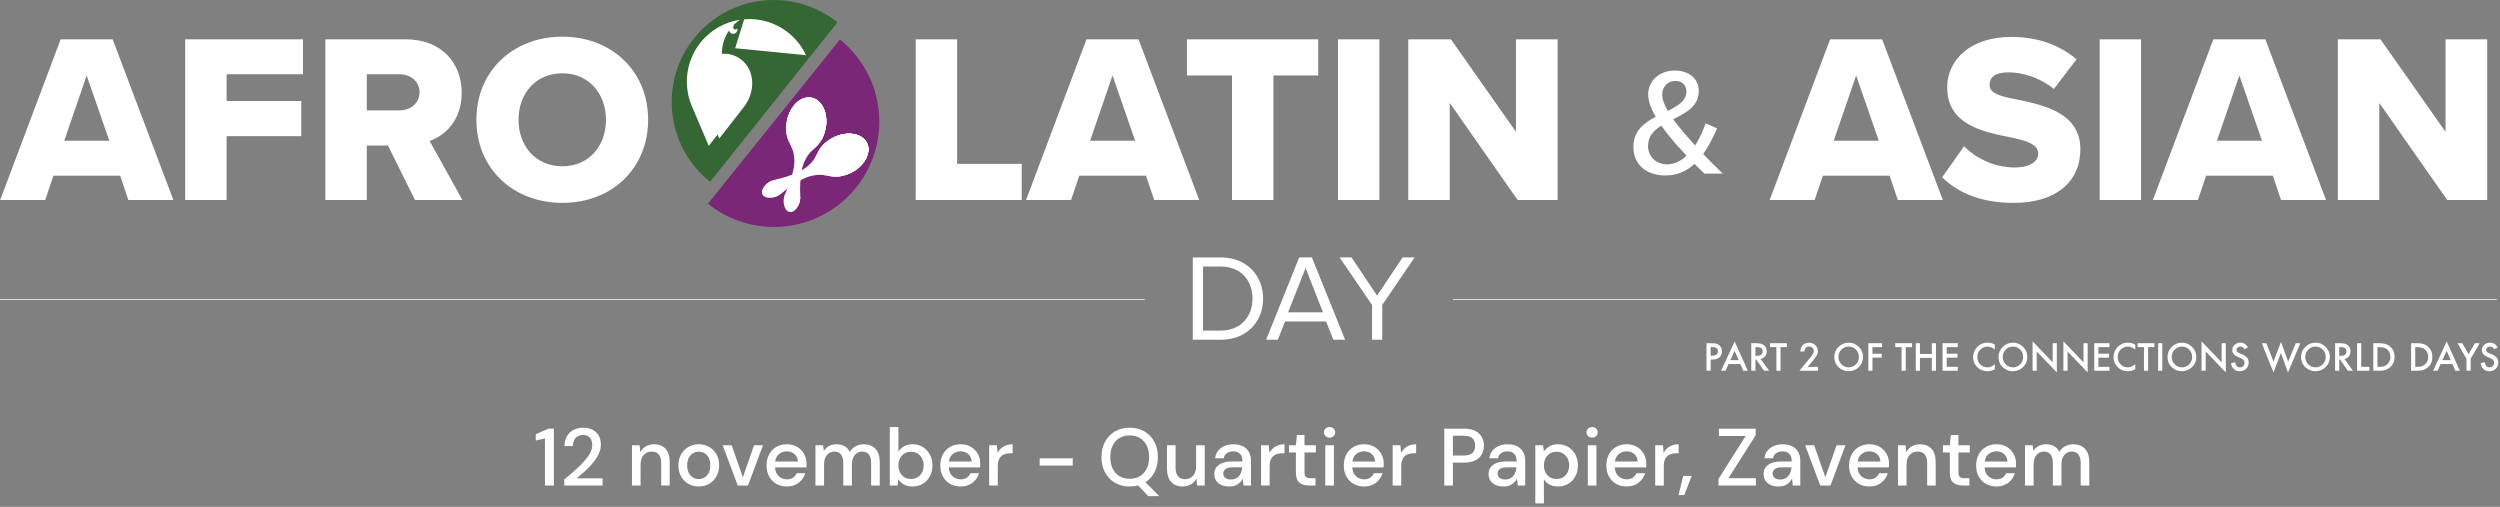 <?xml version="1.0" encoding="UTF-8"?><svg id="b" xmlns="http://www.w3.org/2000/svg" width="4927.05" height="998.93" viewBox="0 0 4927.05 998.93"><rect x="0" y="0" width="4927.05" height="998.93" fill="#808080" stroke="none"/><defs><style>.d{fill:none;stroke:#fff;stroke-miterlimit:10;stroke-width:1.42px;}.e{fill:#7a2778;}.e,.f,.g{stroke-width:0px;}.f{fill:#346734;}.g{fill:#fff;}</style></defs><g id="c"><path class="g" d="m2468.46,588.55c0-35.01-22.14-63.23-62.25-63.23h-35.26v126.2h35.26c39.4,0,62.25-28.21,62.25-62.97m-117.69,80.97v-162.18h55.44c50.33,0,83.15,35.25,83.15,81.22s-32.83,80.97-83.15,80.97h-55.44Z"/><path class="g" d="m2573.11,528.24l34.27,87.29h-68.8l34.53-87.29Zm-12.65-20.91l-65.16,162.18h23.08l14.36-35.98h80.72l14.35,35.98h23.11l-65.42-162.18h-25.04Z"/><polygon class="g" points="2764.29 507.33 2713.96 582.71 2663.63 507.33 2640.05 507.33 2704.01 600.94 2704.01 669.51 2724.18 669.51 2724.18 600.94 2787.89 507.33 2764.29 507.33"/><line class="d" x1="2863.4" y1="590.56" x2="4920.92" y2="590.56"/><line class="d" y1="590.56" x2="2255.94" y2="590.56"/><path class="g" d="m252.92,394.16l-16.14-47.95H105.29l-16.14,47.95H.37L119.53,77.52h102.54l119.63,316.64h-88.77Zm-82.13-245.43l-44.15,128.65h88.77l-44.62-128.65Z"/><path class="g" d="m364.95,394.16V77.52h232.14v68.83h-150.49v52.69h147.16v69.31h-147.16v125.8h-81.65Z"/><path class="g" d="m817.82,394.16l-53.17-107.29h-41.78v107.29h-81.65V77.52h158.56c70.26,0,110.14,46.52,110.14,105.39,0,55.07-33.71,84.5-63.14,94.95l64.56,116.31h-93.52Zm-30.38-247.81h-64.56v71.21h64.56c21.36,0,39.4-13.77,39.4-35.6s-18.04-35.61-39.4-35.61Z"/><path class="g" d="m1108.34,72.3c96.84,0,169,67.41,169,163.78s-72.16,163.78-169,163.78-169.47-67.41-169.47-163.78,72.63-163.78,169.47-163.78Zm0,72.16c-52.69,0-86.4,39.88-86.4,91.62s33.7,91.62,86.4,91.62,85.92-40.35,85.92-91.62-33.7-91.62-85.92-91.62Z"/><path class="g" d="m1804.73,394.16V77.52h81.65v245.43h127.23v71.21h-208.88Z"/><path class="g" d="m2274.69,394.16l-16.14-47.95h-131.5l-16.14,47.95h-88.77l119.16-316.64h102.54l119.63,316.64h-88.77Zm-82.13-245.43l-44.15,128.65h88.77l-44.62-128.65Z"/><path class="g" d="m2428.02,394.16v-245.43h-88.77v-71.21h258.72v71.21h-88.3v245.43h-81.65Z"/><path class="g" d="m2636.89,394.16V77.52h81.65v316.64h-81.65Z"/><path class="g" d="m2991.02,394.16l-133.87-191.31v191.31h-81.65V77.52h84.02l128.18,182.29V77.52h82.13v316.64h-78.8Z"/><path class="g" d="m3740.22,394.16l-16.14-47.95h-131.5l-16.14,47.95h-88.77l119.16-316.64h102.54l119.63,316.64h-88.77Zm-82.13-245.43l-44.15,128.65h88.77l-44.62-128.65Z"/><path class="g" d="m3870.75,288.3c22.79,22.79,57.92,41.78,101.12,41.78,28.01,0,45.1-11.87,45.1-27.06,0-18.04-20.41-25.16-54.12-32.28-52.22-10.44-125.33-23.74-125.33-98.74,0-53.17,45.1-99.22,126.28-99.22,50.79,0,94.94,15.19,128.65,44.15l-44.62,58.39c-26.58-21.84-61.24-32.76-89.25-32.76s-37.5,10.92-37.5,24.69c0,16.62,19.46,22.31,54.59,28.96,52.22,10.92,124.38,26.11,124.38,97.79,0,63.61-47,105.86-131.97,105.86-64.09,0-108.71-19.94-140.52-50.32l43.2-61.24Z"/><path class="g" d="m4138.01,394.16V77.52h81.65v316.64h-81.65Z"/><path class="g" d="m4495.47,394.16l-16.14-47.95h-131.5l-16.14,47.95h-88.77l119.16-316.64h102.54l119.63,316.64h-88.77Zm-82.13-245.43l-44.15,128.65h88.77l-44.62-128.65Z"/><path class="g" d="m4823.02,394.16l-133.87-191.31v191.31h-81.65V77.52h84.02l128.18,182.29V77.52h82.13v316.64h-78.8Z"/><path class="f" d="m1524.97,0c-111.11,0-201.18,90.07-201.18,201.19,0,63.63,29.57,120.32,75.68,157.19l251-314.37c-34.41-27.51-78.02-44-125.5-44"/><path class="e" d="m1655.37,77.85l-260.13,323.61c35.43,28.5,80.37,45.67,129.38,45.83,114.67.39,207.95-92.27,208.32-206.94.22-65.66-30.1-124.28-77.57-162.49"/><path class="g" d="m1627.19,253.35c-1.8,9.4-5.22,17.9-9.74,24.99-.55.86-1.11,1.71-1.69,2.53-2.97,4.24-6.36,7.89-10.01,10.82-2.77,2.23-5.34,4.68-7.69,7.28-9.15,10.06-15.24,22.66-17.82,36.13l-.16.85c-3.15,16.42-3.7,33.17-2.87,49.89.04.87.05,1.75.04,2.64-.04,2.22-.28,4.53-.73,6.88-.74,3.88-1.98,7.46-3.58,10.58-4.13,8.11-10.65,13.02-16.89,11.83-1.64-.31-3.17-1.03-4.5-2.09-2.05-1.62-3.71-4-4.88-6.95-1-2.42-1.65-5.2-1.94-8.2-.32-3.48-.14-7.27.6-11.15.45-2.35,1.08-4.58,1.86-6.66.32-.83.66-1.65,1.02-2.44,6.96-15.23,12.63-31,15.78-47.42l.16-.85c2.55-13.31,1.61-27.1-3.02-39.68h-.02c-1.07-2.99-2.38-5.91-3.88-8.74-.24-.45-.49-.9-.73-1.35-2.76-4.88-4.78-10.55-5.96-16.72-1.56-8.27-1.59-17.44.21-26.84.05-.26.1-.55.17-.81.64-3.15,1.46-6.19,2.44-9.11.65-1.98,1.39-3.9,2.22-5.75,1.35-3.14,2.89-6.1,4.61-8.86,3.82-6.12,8.42-11.22,13.55-14.97,7.76-5.79,16.68-8.41,25.49-6.72.55.1,1.09.23,1.63.37.31.08.63.16.94.27.31.08.61.15.92.27.53.18,1.05.35,1.56.55.19.07.39.15.59.24.32.13.63.27.93.42.24.1.49.22.72.36.29.13.57.27.85.42.2.11.4.22.59.33.33.19.68.39.98.59.12.06.23.12.34.21.41.26.81.52,1.2.8.1.07.19.13.3.22.37.27.74.54,1.1.85.07.03.13.08.18.13.05.03.08.07.13.1.25.21.51.41.74.64,1.18.99,2.32,2.11,3.37,3.31.33.36.65.73.95,1.13,1.14,1.37,2.21,2.86,3.19,4.45,3.36,5.38,5.78,11.82,7.05,18.92.08.36.13.74.19,1.11.48,2.85.77,5.8.83,8.83.09,2.03.06,4.09-.07,6.17-.15,3.08-.51,6.21-1.1,9.37-.03.27-.09.55-.14.83Z"/><path class="g" d="m1627.19,253.35c-1.8,9.4-5.22,17.9-9.74,24.99-.55.86-1.11,1.71-1.69,2.53-2.97,4.24-6.36,7.89-10.01,10.82-2.77,2.23-5.34,4.68-7.69,7.28-3.15.42-6.35.61-9.61.54-3.33-.09-6.7-.44-10.07-1.09l-.26-.05c-6.09-1.2-11.79-3.25-17-6.04h-.02c-1.07-2.99-2.38-5.91-3.88-8.74-.24-.45-.49-.9-.73-1.35-2.76-4.88-4.78-10.55-5.96-16.72-1.56-8.27-1.59-17.44.21-26.84.05-.26.1-.55.17-.81.64-3.15,1.46-6.19,2.44-9.11.65-1.98,1.39-3.9,2.22-5.75,1.35-3.14,2.89-6.1,4.61-8.86,3.82-6.12,8.42-11.22,13.55-14.97,7.76-5.79,16.68-8.41,25.49-6.72.55.1,1.09.23,1.63.37.31.08.63.16.94.27.31.08.61.15.92.27.53.18,1.05.35,1.56.55.19.07.39.15.59.24.32.13.63.27.93.42.24.1.49.22.72.36.29.13.57.27.85.42.2.11.4.22.59.33.33.19.68.39.98.59.12.06.23.12.34.21.41.26.81.52,1.2.8.1.07.19.13.3.22.37.27.74.54,1.1.85.07.03.13.08.18.13.05.03.08.07.13.1.25.21.51.41.74.64,1.18.99,2.32,2.11,3.37,3.31.33.36.65.73.95,1.13,1.14,1.37,2.21,2.86,3.19,4.45,3.36,5.38,5.78,11.82,7.05,18.92.08.36.13.74.19,1.11.48,2.85.77,5.8.83,8.83.09,2.03.06,4.09-.07,6.17-.15,3.08-.51,6.21-1.1,9.37-.03.27-.09.55-.14.83Z"/><path class="g" d="m1627.19,253.35c-1.8,9.4-5.22,17.9-9.74,24.99-2.34.36-4.69.62-7.06.8-4.73.37-9.57.42-14.46.1-4.3-.26-8.66-.82-13.03-1.66-11.82-2.26-22.72-6.44-32.35-12.05-1.56-8.27-1.59-17.44.21-26.84.05-.26.1-.55.17-.81.64-3.15,1.46-6.19,2.44-9.11.65-1.98,1.39-3.9,2.22-5.75,1.35-3.14,2.89-6.1,4.61-8.86,3.82-6.12,8.42-11.22,13.55-14.97,7.76-5.79,16.68-8.41,25.49-6.72.55.1,1.09.23,1.63.37.31.08.63.16.94.27.31.08.61.15.92.27.53.18,1.05.35,1.56.55.19.07.39.15.59.24.32.13.63.27.93.42.24.1.49.22.72.36.29.13.57.27.85.42.2.11.4.22.59.33.33.19.68.39.98.59.12.06.23.12.34.21.41.26.81.52,1.2.8.1.07.19.13.3.22.37.25.74.54,1.1.85.07.03.13.08.18.13.05.03.08.07.13.1.25.21.51.41.74.64,1.18.99,2.32,2.11,3.37,3.31.33.36.65.73.95,1.13,1.14,1.37,2.21,2.86,3.19,4.45,3.36,5.38,5.78,11.82,7.05,18.92.08.36.13.74.19,1.11.48,2.85.77,5.8.83,8.83.09,2.03.06,4.09-.07,6.17-.15,3.08-.51,6.21-1.1,9.37-.03.27-.09.55-.14.83Z"/><path class="g" d="m1576.52,395.36v.05c-.31,1.57-.69,3.07-1.15,4.52-.67,2.16-1.47,4.16-2.43,6.01-.52-.03-1.05-.05-1.57-.1-4.21-.28-8.45-.82-12.72-1.63-.26-.05-.55-.1-.81-.17-4.51-.88-8.89-2.07-13.11-3.5-.19-2.07-.21-4.23-.02-6.48.11-1.51.31-3.07.61-4.64v-.04c.46-2.35,1.09-4.58,1.87-6.66,1.29.45,2.61.88,3.92,1.28,3.18.97,6.44,1.8,9.79,2.46.37.09.74.16,1.11.23,1.38.26,2.76.49,4.13.7,3.48.54,6.92.89,10.35,1.05.25.01.52.03.78.04-.04,2.22-.28,4.53-.73,6.88Z"/><path class="g" d="m1576.51,395.42c-.3,1.57-.68,3.07-1.14,4.52-2.94-.29-5.89-.65-8.86-1.11-2.2-.35-4.42-.7-6.62-1.12-.6-.11-1.2-.23-1.79-.38-4.56-.91-9.03-1.99-13.4-3.26.11-1.51.31-3.07.61-4.64,4.44,1.33,9,2.44,13.66,3.35.59.15,1.19.27,1.79.38,2.2.42,4.42.79,6.62,1.12,3.05.48,6.11.86,9.12,1.15Z"/><path class="g" d="m1627.33,252.52c-1.31.28-2.64.52-3.98.74-3.68.59-7.43.99-11.25,1.17-5.55.25-11.22.08-16.94-.61-2.49-.28-4.99-.66-7.5-1.14-10.26-1.97-19.81-5.37-28.45-9.89-2.88-1.5-5.63-3.13-8.3-4.88.64-3.15,1.46-6.19,2.44-9.11.65-1.98,1.39-3.9,2.22-5.75,1.35-3.14,2.89-6.1,4.61-8.86,3.82-6.12,8.42-11.22,13.55-14.97,7.76-5.79,16.68-8.41,25.49-6.72.55.1,1.09.23,1.63.37.31.08.63.16.94.27.31.08.61.15.92.27.53.18,1.05.35,1.56.55.19.07.39.15.59.24.32.13.63.27.93.42.24.1.49.22.72.36.29.13.57.27.85.42.2.11.4.22.59.33.33.19.68.39.98.59.12.06.23.12.34.21.41.26.81.52,1.2.8.1.07.19.13.3.22.37.25.74.54,1.1.85.07.03.13.08.18.13.05.03.08.07.13.1.25.21.51.41.74.64,1.18.99,2.32,2.11,3.37,3.31.33.36.65.73.95,1.13,1.14,1.37,2.21,2.86,3.19,4.45,3.36,5.38,5.78,11.82,7.05,18.92.08.36.13.74.19,1.11.48,2.85.77,5.8.83,8.83.09,2.03.06,4.09-.07,6.17-.15,3.08-.51,6.21-1.1,9.37Z"/><path class="g" d="m1676.72,340.73c-8.59,4.22-17.44,6.61-25.82,7.27-1.02.08-2.03.14-3.04.17-5.17.18-10.12-.33-14.67-1.47-3.45-.87-6.95-1.44-10.44-1.75-13.54-1.25-27.26,1.48-39.58,7.53l-.77.38c-15,7.37-28.71,17.01-41.56,27.75-.67.55-1.36,1.09-2.08,1.62-1.8,1.3-3.79,2.5-5.93,3.56-3.55,1.74-7.15,2.91-10.6,3.51-8.96,1.59-16.81-.66-19.61-6.36-.74-1.5-1.09-3.15-1.04-4.85.06-2.61.96-5.37,2.61-8.08,1.33-2.26,3.15-4.45,5.38-6.48,2.59-2.35,5.72-4.49,9.26-6.23,2.14-1.05,4.31-1.9,6.44-2.53.86-.24,1.71-.46,2.56-.66,16.35-3.62,32.36-8.58,47.36-15.96l.77-.38c12.17-5.98,22.6-15.03,29.87-26.3v-.02c1.73-2.65,3.27-5.45,4.63-8.36.21-.46.42-.93.64-1.39,2.24-5.14,5.55-10.17,9.76-14.82,5.66-6.23,12.96-11.77,21.55-15.99.24-.12.5-.25.75-.35,2.9-1.39,5.82-2.56,8.74-3.54,1.97-.67,3.95-1.24,5.93-1.69,3.32-.81,6.61-1.37,9.85-1.66,7.19-.63,14.03-.03,20.11,1.8,9.3,2.71,16.76,8.25,20.72,16.31.25.5.47,1.01.69,1.52.13.3.25.6.35.91.13.3.25.58.34.89.18.53.35,1.05.5,1.58.05.19.12.4.16.62.09.34.16.66.23.99.06.25.12.52.15.79.07.31.12.62.18.93.03.23.06.45.09.68.05.38.1.77.12,1.14.02.13.05.26.04.4.04.48.07.96.09,1.44,0,.12.01.23,0,.38,0,.46,0,.92-.02,1.39.02.07.02.15,0,.22,0,.06,0,.1,0,.16-.02.33-.02.65-.06.97-.08,1.54-.29,3.12-.62,4.69-.08.48-.19.95-.33,1.44-.41,1.74-.95,3.49-1.63,5.22-2.27,5.92-5.96,11.73-10.86,17.02-.24.28-.51.55-.78.82-1.99,2.1-4.16,4.11-6.55,5.98-1.57,1.29-3.23,2.51-4.96,3.66-2.55,1.73-5.27,3.33-8.14,4.76-.23.13-.49.26-.75.39Z"/><path class="g" d="m1676.72,340.73c-8.59,4.22-17.44,6.61-25.82,7.27-1.02.08-2.03.14-3.04.17-5.17.18-10.12-.33-14.67-1.47-3.45-.87-6.95-1.44-10.44-1.75-2.23-2.26-4.31-4.7-6.21-7.35-1.93-2.71-3.68-5.61-5.19-8.69l-.12-.24c-2.71-5.59-4.51-11.37-5.42-17.21v-.02c1.73-2.65,3.27-5.45,4.63-8.36.21-.46.42-.93.64-1.39,2.24-5.14,5.55-10.17,9.76-14.82,5.66-6.23,12.96-11.77,21.55-15.99.24-.12.5-.25.75-.35,2.9-1.39,5.82-2.56,8.74-3.54,1.97-.67,3.95-1.24,5.93-1.69,3.32-.81,6.61-1.37,9.85-1.66,7.19-.63,14.03-.03,20.11,1.8,9.3,2.71,16.76,8.25,20.72,16.31.25.5.47,1.01.69,1.52.13.3.25.6.35.91.13.3.25.58.34.89.18.53.35,1.05.5,1.58.05.19.12.4.16.62.09.34.16.66.23.99.06.25.12.52.15.79.07.31.12.62.18.93.03.23.06.45.09.68.05.38.1.77.12,1.14.02.13.05.26.04.4.04.48.07.96.09,1.44,0,.12.01.23,0,.38,0,.46,0,.92-.02,1.39.02.07.02.15,0,.22,0,.06,0,.1,0,.16-.02.33-.02.65-.06.97-.08,1.54-.29,3.12-.62,4.69-.08.48-.19.95-.33,1.44-.41,1.74-.95,3.49-1.63,5.22-2.27,5.92-5.96,11.73-10.86,17.02-.24.28-.51.55-.78.82-1.99,2.1-4.16,4.11-6.55,5.98-1.57,1.29-3.23,2.51-4.96,3.66-2.55,1.73-5.27,3.33-8.14,4.76-.23.13-.49.26-.75.39Z"/><path class="g" d="m1676.72,340.73c-8.59,4.22-17.44,6.61-25.82,7.27-1.69-1.65-3.32-3.37-4.9-5.16-3.15-3.55-6.09-7.39-8.79-11.49-2.38-3.59-4.56-7.4-6.52-11.4-5.31-10.8-8.54-22.01-9.86-33.09,5.66-6.23,12.96-11.77,21.55-15.99.24-.12.5-.25.75-.35,2.9-1.39,5.82-2.56,8.74-3.54,1.97-.67,3.95-1.24,5.93-1.69,3.32-.81,6.61-1.37,9.85-1.66,7.19-.63,14.03-.03,20.11,1.8,9.3,2.71,16.76,8.25,20.72,16.31.25.5.47,1.01.69,1.52.13.3.25.6.35.91.13.3.25.58.34.89.18.53.35,1.05.5,1.58.05.19.12.4.16.62.09.34.16.66.23.99.06.25.12.52.15.79.07.31.12.62.18.93.03.23.06.45.09.68.05.38.1.77.12,1.14.02.13.05.26.04.4.04.48.07.96.09,1.44,0,.12.01.23,0,.38.02.45,0,.92-.02,1.39.02.07.02.15,0,.22,0,.06,0,.1,0,.16-.02.33-.02.65-.06.97-.08,1.54-.29,3.12-.62,4.69-.08.48-.19.95-.33,1.44-.41,1.74-.95,3.49-1.63,5.22-2.27,5.92-5.96,11.73-10.86,17.02-.24.28-.51.55-.78.82-1.99,2.1-4.16,4.11-6.55,5.98-1.57,1.29-3.23,2.51-4.96,3.66-2.55,1.73-5.27,3.33-8.14,4.76-.23.13-.49.26-.75.39Z"/><path class="g" d="m1532.83,385.79l-.05.02c-1.43.7-2.86,1.31-4.29,1.81-2.13.76-4.21,1.33-6.26,1.68-.29-.44-.59-.87-.87-1.31-2.31-3.52-4.44-7.24-6.36-11.14-.12-.24-.25-.5-.35-.75-2.01-4.13-3.7-8.34-5.1-12.58,1.54-1.39,3.25-2.72,5.16-3.92,1.27-.83,2.64-1.6,4.07-2.3t.03-.02c2.14-1.05,4.31-1.9,6.44-2.53.42,1.3.87,2.62,1.34,3.9,1.14,3.12,2.44,6.22,3.93,9.29.15.35.32.68.48,1.02.62,1.26,1.27,2.5,1.93,3.72,1.67,3.1,3.46,6.06,5.39,8.89.14.21.29.44.44.65-1.8,1.3-3.79,2.5-5.93,3.56Z"/><path class="g" d="m1532.78,385.81c-1.43.7-2.86,1.31-4.29,1.81-1.54-2.52-3.02-5.1-4.44-7.74-1.05-1.97-2.1-3.95-3.09-5.96-.27-.55-.54-1.1-.78-1.66-2.02-4.19-3.85-8.41-5.46-12.66,1.27-.83,2.64-1.6,4.07-2.3,1.62,4.35,3.47,8.66,5.55,12.92.24.56.51,1.11.78,1.66.99,2.01,2.03,4,3.09,5.96,1.46,2.72,2.99,5.39,4.58,7.97Z"/><path class="g" d="m1677.47,340.34c-1.01-.88-2-1.8-2.98-2.73-2.69-2.58-5.26-5.34-7.71-8.28-3.54-4.28-6.82-8.91-9.71-13.89-1.28-2.15-2.48-4.39-3.6-6.67-4.61-9.38-7.64-19.05-9.23-28.67-.53-3.2-.9-6.38-1.1-9.56,2.9-1.39,5.82-2.56,8.74-3.54,1.97-.67,3.95-1.24,5.93-1.69,3.32-.81,6.61-1.37,9.85-1.66,7.19-.63,14.03-.03,20.11,1.8,9.3,2.71,16.76,8.25,20.72,16.31.25.5.47,1.01.69,1.52.13.3.25.6.35.91.13.3.25.58.34.89.18.53.35,1.05.5,1.58.05.19.12.4.16.62.09.34.16.66.23.99.06.25.12.52.15.79.07.31.12.62.18.93.03.23.06.45.09.68.05.38.1.77.12,1.14.02.13.05.26.04.4.04.48.07.96.09,1.44,0,.12.01.23,0,.38.02.45,0,.92-.02,1.39.02.07.02.15,0,.22,0,.06,0,.1,0,.16-.02.33-.02.65-.06.97-.08,1.54-.29,3.12-.62,4.69-.08.48-.19.95-.33,1.44-.41,1.74-.95,3.49-1.63,5.22-2.27,5.92-5.96,11.73-10.86,17.02-.24.28-.51.55-.78.82-1.99,2.1-4.16,4.11-6.55,5.98-1.57,1.29-3.23,2.51-4.96,3.66-2.55,1.73-5.27,3.33-8.14,4.76Z"/><path class="g" d="m1685.61,335.58c-3.28-2.93-6.4-6.1-9.31-9.53-5.45-6.36-10.23-13.58-14.16-21.55-6.02-12.25-9.38-25.02-10.27-37.51,1.97-.67,3.95-1.24,5.93-1.69,1.03,12.1,4.34,24.46,10.17,36.32,3.94,8.02,8.76,15.26,14.23,21.66,2.65,3.08,5.46,5.98,8.37,8.65-1.57,1.29-3.23,2.51-4.96,3.66Z"/><path class="g" d="m1697.9,325.12c-2.38-2.31-4.67-4.77-6.82-7.37-5.19-6.17-9.76-13.15-13.53-20.82-5.35-10.88-8.59-22.15-9.88-33.3,7.19-.63,14.03-.03,20.11,1.8,9.3,2.71,16.76,8.25,20.72,16.31.25.5.47,1.01.69,1.52.13.3.25.6.35.91.13.3.25.58.34.89.18.53.35,1.05.5,1.58.05.19.12.4.16.62.09.34.16.66.23.99.06.25.12.52.15.79.07.31.12.62.18.93.03.23.06.45.09.68.05.38.1.77.12,1.14.02.13.05.26.04.4.04.48.07.96.09,1.44,0,.12.01.23,0,.38.02.45,0,.92-.02,1.39.02.07.02.15,0,.22,0,.06,0,.1,0,.16-.02.33-.02.65-.06.97-.08,1.54-.29,3.12-.62,4.69-.08.48-.19.95-.33,1.44-.41,1.74-.95,3.49-1.63,5.22-2.27,5.92-5.96,11.73-10.86,17.02Z"/><path class="g" d="m1708.76,308.1c-1.1-1.34-2.17-2.71-3.21-4.13-3.65-4.91-6.93-10.28-9.75-16.01-3.63-7.38-6.28-14.94-8.03-22.52,9.3,2.71,16.76,8.25,20.72,16.31.25.5.47,1.01.69,1.52.13.3.25.6.35.91.13.3.25.58.34.89.18.53.35,1.05.5,1.58.05.19.12.4.16.62.09.34.16.66.23.99.06.25.12.52.15.79.07.31.12.62.18.93.03.23.06.45.09.68.05.38.1.77.12,1.14.02.13.05.26.04.4.04.48.07.96.09,1.44,0,.12.01.23,0,.38.02.45,0,.92-.02,1.39.02.07.02.15,0,.22,0,.06,0,.1,0,.16-.02.33-.02.65-.06.97-.08,1.54-.29,3.12-.62,4.69-.08.48-.19.95-.33,1.44-.41,1.74-.95,3.49-1.63,5.22Z"/><path class="g" d="m1460.89,117.44c-11.01-8.59-24.45-12.29-38.15-11.53-.26-26.5,12.84-51.94,35.68-66.94-30.03,4.54-58.45,20.1-78.62,45.94-27.62,35.39-33.86,82.98-16.29,124.28l33.28,78.27,17.46-22.37,3.34,7.85,48.2-61.75c24.09-30.86,21.89-72.83-4.91-93.75Z"/><path class="g" d="m1552.59,63.62c-25.42-19.84-56.18-28.1-85.96-25.62l-17.77,57.03,139.65,13.83c-7.95-17.18-19.97-32.79-35.91-45.24Z"/><path class="g" d="m1449.11,58.24c-2.31,0-4.19-1.88-4.19-4.19,0-1.68,1.01-3.12,2.44-3.78-.78-.24-1.59-.4-2.44-.4-4.62,0-8.37,3.75-8.37,8.37s3.75,8.37,8.37,8.37,8.37-3.75,8.37-8.37c0-.86-.17-1.67-.4-2.44-.66,1.44-2.1,2.44-3.78,2.44Z"/><path class="g" d="m3395.34,342.2h-36.01c-5.4-4.8-12.3-11.7-19.81-19.21-14.71,13.51-33.31,22.81-57.02,22.81-35.12,0-63.33-18.91-63.33-56.42,0-31.21,20.71-47.12,43.82-59.12-8.7-15.3-14.71-30.61-14.71-44.42,0-26.71,22.51-46.82,52.22-46.82,26.71,0,47.42,14.7,47.42,40.21,0,30.31-25.21,43.22-50.42,55.82,7.5,10.2,15.31,19.51,21.31,26.71,7.5,8.7,14.71,16.81,21.91,24.91,10.2-15.61,17.11-32.41,20.71-43.82l22.51,10.2c-6.9,15.91-15.61,34.21-27.31,50.42,12,12.61,24.31,24.91,38.72,38.72Zm-71.43-35.41c-10.5-11.11-20.71-22.21-26.11-28.81-7.8-9.3-15.91-19.51-23.71-30.31-14.71,9.3-26.11,21.01-26.11,39.62,0,23.41,18.01,36.61,37.51,36.61,15.01,0,27.91-6.9,38.42-17.11Zm-36.91-88.24c19.81-9.9,36.61-19.81,36.61-38.12,0-13.51-9.3-21.01-21.91-21.01-14.41,0-25.81,11.1-25.81,27.01,0,9.61,4.5,21.01,11.1,32.11Z"/><path class="g" d="m3371.39,708.63v22.04h-8.19v-54.28h9.28c4.55,0,7.98.32,10.3.95,2.34.63,4.41,1.83,6.19,3.59,3.12,3.05,4.68,6.89,4.68,11.53,0,4.97-1.66,8.91-4.99,11.81s-7.82,4.36-13.46,4.36h-3.8Zm0-7.59h3.06c7.52,0,11.29-2.89,11.29-8.68s-3.88-8.4-11.64-8.4h-2.71v17.09Z"/><path class="g" d="m3430,717.49h-23.24l-6.05,13.18h-8.82l26.86-57.69,25.91,57.69h-8.96l-5.7-13.18Zm-3.34-7.7l-8.05-18.46-8.44,18.46h16.49Z"/><path class="g" d="m3469.83,707.54l16.8,23.13h-10.02l-15.5-22.22h-1.48v22.22h-8.19v-54.28h9.6c7.17,0,12.35,1.35,15.54,4.04,3.52,3,5.27,6.96,5.27,11.88,0,3.84-1.1,7.15-3.3,9.91s-5.11,4.54-8.72,5.31Zm-10.2-6.22h2.6c7.76,0,11.64-2.96,11.64-8.89,0-5.55-3.77-8.33-11.32-8.33h-2.92v17.23Z"/><path class="g" d="m3509.13,684.09v46.58h-8.19v-46.58h-12.48v-7.7h33.12v7.7h-12.45Z"/><path class="g" d="m3562.64,722.97h20.21v7.7h-36.46l18.84-22.82c1.85-2.27,3.4-4.24,4.66-5.91s2.21-3.06,2.87-4.18c1.34-2.2,2-4.18,2-5.94,0-2.53-.89-4.65-2.67-6.36s-3.98-2.57-6.61-2.57c-5.48,0-8.62,3.25-9.42,9.74h-8.16c1.31-11.44,7.09-17.16,17.33-17.16,4.95,0,9.09,1.57,12.45,4.71,3.38,3.14,5.06,7.03,5.06,11.67,0,2.95-.79,5.85-2.36,8.68-.8,1.48-1.96,3.23-3.5,5.26s-3.47,4.42-5.82,7.19l-8.44,9.98Z"/><path class="g" d="m3615.06,703.28c0-7.64,2.8-14.2,8.4-19.69,5.58-5.48,12.28-8.23,20.11-8.23s14.37,2.77,19.9,8.3c5.55,5.53,8.33,12.18,8.33,19.93s-2.79,14.43-8.37,19.86c-5.6,5.46-12.36,8.19-20.29,8.19-7.01,0-13.3-2.43-18.88-7.28-6.14-5.37-9.21-12.4-9.21-21.09Zm8.26.11c0,6,2.02,10.93,6.05,14.8,4.01,3.87,8.64,5.8,13.89,5.8,5.7,0,10.5-1.97,14.41-5.91,3.91-3.98,5.87-8.84,5.87-14.55s-1.93-10.64-5.8-14.55c-3.84-3.94-8.6-5.91-14.27-5.91s-10.42,1.97-14.31,5.91c-3.89,3.89-5.84,8.7-5.84,14.41Z"/><path class="g" d="m3709.21,684.09h-18.91v13.04h18.25v7.7h-18.25v25.84h-8.19v-54.28h27.11v7.7Z"/><path class="g" d="m3755.89,684.09v46.58h-8.19v-46.58h-12.48v-7.7h33.12v7.7h-12.45Z"/><path class="g" d="m3783.84,697.62h23.41v-21.23h8.19v54.28h-8.19v-25.35h-23.41v25.35h-8.19v-54.28h8.19v21.23Z"/><path class="g" d="m3858.41,684.09h-21.76v13.04h21.13v7.7h-21.13v18.14h21.76v7.7h-29.95v-54.28h29.95v7.7Z"/><path class="g" d="m3931.5,679.31v9.7c-4.73-3.96-9.63-5.94-14.7-5.94-5.58,0-10.28,2-14.1,6.01-3.84,3.98-5.77,8.86-5.77,14.62s1.92,10.5,5.77,14.41,8.55,5.87,14.13,5.87c2.88,0,5.33-.47,7.35-1.41,1.12-.47,2.29-1.1,3.5-1.9s2.48-1.76,3.81-2.88v9.88c-4.69,2.65-9.61,3.97-14.77,3.97-7.76,0-14.38-2.71-19.86-8.12-5.46-5.46-8.19-12.05-8.19-19.76,0-6.91,2.29-13.08,6.86-18.49,5.62-6.63,12.9-9.95,21.83-9.95,4.88,0,9.59,1.32,14.13,3.97Z"/><path class="g" d="m3938.78,703.28c0-7.64,2.8-14.2,8.4-19.69,5.58-5.48,12.28-8.23,20.11-8.23s14.37,2.77,19.9,8.3c5.55,5.53,8.33,12.18,8.33,19.93s-2.79,14.43-8.37,19.86c-5.6,5.46-12.36,8.19-20.29,8.19-7.01,0-13.3-2.43-18.88-7.28-6.14-5.37-9.21-12.4-9.21-21.09Zm8.26.11c0,6,2.02,10.93,6.05,14.8,4.01,3.87,8.64,5.8,13.89,5.8,5.7,0,10.5-1.97,14.41-5.91,3.91-3.98,5.87-8.84,5.87-14.55s-1.93-10.64-5.8-14.55c-3.84-3.94-8.6-5.91-14.27-5.91s-10.42,1.97-14.31,5.91c-3.89,3.89-5.84,8.7-5.84,14.41Z"/><path class="g" d="m4005.82,730.67v-57.97l39.59,41.41v-37.72h8.19v57.59l-39.59-41.31v38h-8.19Z"/><path class="g" d="m4066.6,730.67v-57.97l39.59,41.41v-37.72h8.19v57.59l-39.59-41.31v38h-8.19Z"/><path class="g" d="m4157.34,684.09h-21.76v13.04h21.13v7.7h-21.13v18.14h21.76v7.7h-29.95v-54.28h29.95v7.7Z"/><path class="g" d="m4208.21,679.31v9.7c-4.73-3.96-9.63-5.94-14.7-5.94-5.58,0-10.28,2-14.1,6.01-3.84,3.98-5.77,8.86-5.77,14.62s1.92,10.5,5.77,14.41,8.55,5.87,14.13,5.87c2.88,0,5.33-.47,7.35-1.41,1.12-.47,2.29-1.1,3.5-1.9s2.48-1.76,3.81-2.88v9.88c-4.69,2.65-9.61,3.97-14.77,3.97-7.76,0-14.38-2.71-19.86-8.12-5.46-5.46-8.19-12.05-8.19-19.76,0-6.91,2.29-13.08,6.86-18.49,5.62-6.63,12.9-9.95,21.83-9.95,4.88,0,9.59,1.32,14.13,3.97Z"/><path class="g" d="m4233.53,684.09v46.58h-8.19v-46.58h-12.48v-7.7h33.12v7.7h-12.45Z"/><path class="g" d="m4261.48,676.39v54.28h-8.19v-54.28h8.19Z"/><path class="g" d="m4271.81,703.28c0-7.64,2.8-14.2,8.4-19.69,5.58-5.48,12.28-8.23,20.11-8.23s14.37,2.77,19.9,8.3c5.55,5.53,8.33,12.18,8.33,19.93s-2.79,14.43-8.37,19.86c-5.6,5.46-12.36,8.19-20.29,8.19-7.01,0-13.3-2.43-18.88-7.28-6.14-5.37-9.21-12.4-9.21-21.09Zm8.26.11c0,6,2.02,10.93,6.05,14.8,4.01,3.87,8.64,5.8,13.89,5.8,5.7,0,10.5-1.97,14.41-5.91,3.91-3.98,5.87-8.84,5.87-14.55s-1.93-10.64-5.8-14.55c-3.84-3.94-8.6-5.91-14.27-5.91s-10.42,1.97-14.31,5.91c-3.89,3.89-5.84,8.7-5.84,14.41Z"/><path class="g" d="m4338.85,730.67v-57.97l39.59,41.41v-37.72h8.19v57.59l-39.59-41.31v38h-8.19Z"/><path class="g" d="m4430.33,684.47l-6.64,3.94c-1.24-2.16-2.43-3.56-3.55-4.22-1.17-.75-2.68-1.12-4.54-1.12-2.27,0-4.16.64-5.66,1.93-1.5,1.27-2.25,2.86-2.25,4.78,0,2.65,1.97,4.78,5.91,6.4l5.41,2.21c4.41,1.78,7.63,3.96,9.67,6.52s3.06,5.71,3.06,9.44c0,4.99-1.66,9.12-4.99,12.38-3.35,3.28-7.51,4.92-12.48,4.92-4.71,0-8.6-1.39-11.67-4.18-3.02-2.79-4.91-6.71-5.66-11.78l8.3-1.83c.38,3.19,1.03,5.39,1.97,6.61,1.69,2.34,4.15,3.52,7.38,3.52,2.55,0,4.68-.86,6.36-2.57s2.53-3.88,2.53-6.5c0-1.05-.15-2.02-.44-2.9s-.75-1.69-1.37-2.43-1.42-1.43-2.41-2.07-2.16-1.26-3.52-1.85l-5.24-2.18c-7.43-3.14-11.14-7.73-11.14-13.78,0-4.08,1.56-7.49,4.68-10.23,3.12-2.77,7-4.15,11.64-4.15,6.26,0,11.14,3.05,14.66,9.14Z"/><path class="g" d="m4466.51,676.39l14.13,36.28,14.77-38.92,14.13,38.92,15.01-36.28h8.89l-24.26,57.73-13.96-38.46-14.55,38.5-23.06-57.76h8.89Z"/><path class="g" d="m4535.03,703.28c0-7.64,2.8-14.2,8.4-19.69,5.58-5.48,12.28-8.23,20.11-8.23s14.37,2.77,19.9,8.3c5.55,5.53,8.33,12.18,8.33,19.93s-2.79,14.43-8.37,19.86c-5.6,5.46-12.36,8.19-20.29,8.19-7.01,0-13.3-2.43-18.88-7.28-6.14-5.37-9.21-12.4-9.21-21.09Zm8.26.11c0,6,2.02,10.93,6.05,14.8,4.01,3.87,8.64,5.8,13.89,5.8,5.7,0,10.5-1.97,14.41-5.91,3.91-3.98,5.87-8.84,5.87-14.55s-1.93-10.64-5.8-14.55c-3.84-3.94-8.6-5.91-14.27-5.91s-10.42,1.97-14.31,5.91c-3.89,3.89-5.84,8.7-5.84,14.41Z"/><path class="g" d="m4620.46,707.54l16.8,23.13h-10.02l-15.5-22.22h-1.48v22.22h-8.19v-54.28h9.6c7.17,0,12.35,1.35,15.54,4.04,3.52,3,5.27,6.96,5.27,11.88,0,3.84-1.1,7.15-3.3,9.91s-5.11,4.54-8.72,5.31Zm-10.2-6.22h2.6c7.76,0,11.64-2.96,11.64-8.89,0-5.55-3.77-8.33-11.32-8.33h-2.92v17.23Z"/><path class="g" d="m4653.61,676.39v46.58h15.96v7.7h-24.15v-54.28h8.19Z"/><path class="g" d="m4677.34,730.67v-54.28h11.39c5.46,0,9.77.54,12.94,1.62,3.4,1.05,6.48,2.85,9.25,5.38,5.6,5.11,8.4,11.82,8.4,20.14s-2.92,15.09-8.75,20.25c-2.93,2.58-6,4.37-9.21,5.38-3,1.01-7.25,1.51-12.76,1.51h-11.25Zm8.19-7.7h3.69c3.68,0,6.74-.39,9.18-1.16,2.44-.82,4.64-2.12,6.61-3.9,4.03-3.68,6.05-8.47,6.05-14.38s-1.99-10.78-5.98-14.48c-3.59-3.3-8.87-4.96-15.86-4.96h-3.69v38.88Z"/><path class="g" d="m4751.84,730.67v-54.28h11.39c5.46,0,9.77.54,12.94,1.62,3.4,1.05,6.48,2.85,9.25,5.38,5.6,5.11,8.4,11.82,8.4,20.14s-2.92,15.09-8.75,20.25c-2.93,2.58-6,4.37-9.21,5.38-3,1.01-7.25,1.51-12.76,1.51h-11.25Zm8.19-7.7h3.69c3.68,0,6.74-.39,9.18-1.16,2.44-.82,4.64-2.12,6.61-3.9,4.03-3.68,6.05-8.47,6.05-14.38s-1.99-10.78-5.98-14.48c-3.59-3.3-8.87-4.96-15.86-4.96h-3.69v38.88Z"/><path class="g" d="m4833.33,717.49h-23.24l-6.05,13.18h-8.82l26.86-57.69,25.91,57.69h-8.96l-5.7-13.18Zm-3.34-7.7l-8.05-18.46-8.44,18.46h16.49Z"/><path class="g" d="m4861,707.22l-17.72-30.83h9.42l12.41,21.69,12.45-21.69h9.42l-17.79,30.83v23.45h-8.19v-23.45Z"/><path class="g" d="m4922.27,684.47l-6.64,3.94c-1.24-2.16-2.43-3.56-3.55-4.22-1.17-.75-2.68-1.12-4.54-1.12-2.27,0-4.16.64-5.66,1.93-1.5,1.27-2.25,2.86-2.25,4.78,0,2.65,1.97,4.78,5.91,6.4l5.41,2.21c4.41,1.78,7.63,3.96,9.67,6.52s3.06,5.71,3.06,9.44c0,4.99-1.66,9.12-4.99,12.38-3.35,3.28-7.51,4.92-12.48,4.92-4.71,0-8.6-1.39-11.67-4.18-3.02-2.79-4.91-6.71-5.66-11.78l8.3-1.83c.38,3.19,1.03,5.39,1.97,6.61,1.69,2.34,4.15,3.52,7.38,3.52,2.55,0,4.68-.86,6.36-2.57s2.53-3.88,2.53-6.5c0-1.05-.15-2.02-.44-2.9s-.75-1.69-1.37-2.43-1.42-1.43-2.41-2.07-2.16-1.26-3.52-1.85l-5.24-2.18c-7.43-3.14-11.14-7.73-11.14-13.78,0-4.08,1.56-7.49,4.68-10.23,3.12-2.77,7-4.15,11.64-4.15,6.26,0,11.14,3.05,14.66,9.14Z"/><path class="g" d="m1073.98,956.85v-92.8l-18.08,4.16v-12.48l24.8-10.88h10.88v112h-17.6Z"/><path class="g" d="m1112.06,956.85v-12.16c7.25-5.76,14.18-11.57,20.8-17.44,6.61-5.87,12.5-11.65,17.68-17.36,5.17-5.71,9.25-11.3,12.24-16.8,2.99-5.49,4.48-10.8,4.48-15.92,0-3.41-.59-6.64-1.76-9.68-1.17-3.04-3.09-5.49-5.76-7.36-2.67-1.87-6.24-2.8-10.72-2.8-6.72,0-11.76,2.13-15.12,6.4-3.36,4.27-4.99,9.39-4.88,15.36h-16.48c.11-7.89,1.79-14.5,5.04-19.84,3.25-5.33,7.62-9.38,13.12-12.16,5.49-2.77,11.71-4.16,18.64-4.16,10.56,0,19.01,2.96,25.36,8.88,6.35,5.92,9.52,14.16,9.52,24.72,0,6.29-1.52,12.54-4.56,18.72-3.04,6.19-6.99,12.13-11.84,17.84-4.85,5.71-10.05,11.07-15.6,16.08-5.55,5.02-10.83,9.55-15.84,13.6h51.2v14.08h-75.52Z"/><path class="g" d="m1245.5,956.85v-79.36h15.04l1.28,13.92c2.45-4.9,6.05-8.77,10.8-11.6,4.75-2.83,10.21-4.24,16.4-4.24,9.6,0,17.14,2.99,22.64,8.96,5.49,5.98,8.24,14.88,8.24,26.72v45.6h-16.8v-43.84c0-15.36-6.29-23.04-18.88-23.04-6.3,0-11.5,2.24-15.6,6.72-4.11,4.48-6.16,10.88-6.16,19.2v40.96h-16.96Z"/><path class="g" d="m1377.01,958.77c-7.58,0-14.38-1.73-20.4-5.2-6.03-3.46-10.8-8.32-14.32-14.56-3.52-6.24-5.28-13.52-5.28-21.84s1.79-15.6,5.36-21.84c3.57-6.24,8.4-11.09,14.48-14.56,6.08-3.46,12.85-5.2,20.32-5.2s14.37,1.73,20.4,5.2c6.02,3.47,10.82,8.32,14.4,14.56,3.57,6.24,5.36,13.52,5.36,21.84s-1.79,15.6-5.36,21.84c-3.58,6.24-8.4,11.1-14.48,14.56s-12.91,5.2-20.48,5.2Zm0-14.56c4.05,0,7.81-1.01,11.28-3.04,3.46-2.03,6.26-5.04,8.4-9.04,2.13-4,3.2-8.99,3.2-14.96s-1.04-10.96-3.12-14.96-4.85-7.01-8.32-9.04c-3.47-2.03-7.23-3.04-11.28-3.04s-7.82,1.01-11.28,3.04c-3.47,2.03-6.27,5.04-8.4,9.04-2.14,4-3.2,8.99-3.2,14.96s1.06,10.96,3.2,14.96c2.13,4,4.9,7.01,8.32,9.04,3.41,2.03,7.15,3.04,11.2,3.04Z"/><path class="g" d="m1453.98,956.85l-29.76-79.36h17.76l22.08,63.2,22.08-63.2h17.6l-29.6,79.36h-20.16Z"/><path class="g" d="m1550.77,958.77c-7.79,0-14.7-1.73-20.72-5.2-6.03-3.46-10.75-8.29-14.16-14.48-3.42-6.19-5.12-13.38-5.12-21.6s1.68-15.62,5.04-21.92c3.36-6.29,8.05-11.2,14.08-14.72,6.03-3.52,13.04-5.28,21.04-5.28s14.56,1.73,20.32,5.2c5.76,3.47,10.24,8.08,13.44,13.84s4.8,12.11,4.8,19.04c0,1.07-.03,2.21-.08,3.44-.06,1.23-.14,2.59-.24,4.08h-61.76c.53,7.68,3.06,13.52,7.6,17.52,4.53,4,9.79,6,15.76,6,4.8,0,8.83-1.09,12.08-3.28,3.25-2.19,5.68-5.14,7.28-8.88h16.96c-2.13,7.47-6.38,13.71-12.72,18.72-6.35,5.02-14.22,7.52-23.6,7.52Zm0-69.28c-5.66,0-10.67,1.68-15.04,5.04-4.38,3.36-7.04,8.4-8,15.12h44.8c-.32-6.19-2.51-11.09-6.56-14.72-4.05-3.62-9.12-5.44-15.2-5.44Z"/><path class="g" d="m1607.1,956.85v-79.36h15.04l1.44,11.2c2.56-4.05,5.94-7.25,10.16-9.6,4.21-2.35,9.09-3.52,14.64-3.52,12.58,0,21.33,4.96,26.24,14.88,2.88-4.58,6.75-8.21,11.6-10.88,4.85-2.67,10.11-4,15.76-4,9.92,0,17.71,2.99,23.36,8.96,5.65,5.98,8.48,14.88,8.48,26.72v45.6h-16.96v-43.84c0-15.36-5.87-23.04-17.6-23.04-5.97,0-10.85,2.24-14.64,6.72-3.79,4.48-5.68,10.88-5.68,19.2v40.96h-16.96v-43.84c0-15.36-5.92-23.04-17.76-23.04-5.87,0-10.7,2.24-14.48,6.72-3.79,4.48-5.68,10.88-5.68,19.2v40.96h-16.96Z"/><path class="g" d="m1798.29,958.77c-6.19,0-11.66-1.23-16.4-3.68-4.75-2.45-8.51-5.92-11.28-10.4l-1.76,12.16h-15.2v-115.2h16.96v48.16c2.56-3.73,6.08-7.04,10.56-9.92,4.48-2.88,10.24-4.32,17.28-4.32,7.68,0,14.45,1.81,20.32,5.44,5.87,3.63,10.48,8.59,13.84,14.88,3.36,6.29,5.04,13.44,5.04,21.44s-1.68,15.12-5.04,21.36c-3.36,6.24-7.97,11.15-13.84,14.72-5.87,3.57-12.7,5.36-20.48,5.36Zm-2.88-14.72c7.25,0,13.22-2.48,17.92-7.44,4.69-4.96,7.04-11.44,7.04-19.44,0-5.22-1.07-9.87-3.2-13.92-2.13-4.05-5.07-7.22-8.8-9.52-3.74-2.29-8.06-3.44-12.96-3.44-7.26,0-13.2,2.51-17.84,7.52-4.64,5.01-6.96,11.47-6.96,19.36s2.32,14.48,6.96,19.44c4.64,4.96,10.58,7.44,17.84,7.44Z"/><path class="g" d="m1893.17,958.77c-7.79,0-14.7-1.73-20.72-5.2-6.03-3.46-10.75-8.29-14.16-14.48-3.42-6.19-5.12-13.38-5.12-21.6s1.68-15.62,5.04-21.92c3.36-6.29,8.05-11.2,14.08-14.72,6.03-3.52,13.04-5.28,21.04-5.28s14.56,1.73,20.32,5.2c5.76,3.47,10.24,8.08,13.44,13.84s4.8,12.11,4.8,19.04c0,1.07-.03,2.21-.08,3.44-.06,1.23-.14,2.59-.24,4.08h-61.76c.53,7.68,3.06,13.52,7.6,17.52,4.53,4,9.79,6,15.76,6,4.8,0,8.83-1.09,12.08-3.28,3.25-2.19,5.68-5.14,7.28-8.88h16.96c-2.13,7.47-6.38,13.71-12.72,18.72-6.35,5.02-14.22,7.52-23.6,7.52Zm0-69.28c-5.66,0-10.67,1.68-15.04,5.04-4.38,3.36-7.04,8.4-8,15.12h44.8c-.32-6.19-2.51-11.09-6.56-14.72-4.05-3.62-9.12-5.44-15.2-5.44Z"/><path class="g" d="m1949.49,956.85v-79.36h15.2l1.44,15.04c2.77-5.22,6.64-9.36,11.6-12.4,4.96-3.04,10.96-4.56,18-4.56v17.76h-4.64c-4.7,0-8.88.78-12.56,2.32-3.68,1.55-6.62,4.16-8.8,7.84-2.19,3.68-3.28,8.78-3.28,15.28v38.08h-16.96Z"/><path class="g" d="m2049.01,917.49v-14.24h65.12v14.24h-65.12Z"/><path class="g" d="m2226.45,958.77c-11.09,0-20.8-2.45-29.12-7.36-8.32-4.9-14.83-11.71-19.52-20.4-4.7-8.69-7.04-18.74-7.04-30.16s2.34-21.46,7.04-30.16c4.69-8.69,11.2-15.49,19.52-20.4s18.03-7.36,29.12-7.36,20.8,2.46,29.12,7.36,14.8,11.71,19.44,20.4c4.64,8.7,6.96,18.75,6.96,30.16s-2.16,20.75-6.48,29.28c-4.32,8.54-10.32,15.25-18,20.16l27.04,27.52h-21.44l-20-21.12c-5.23,1.38-10.77,2.08-16.64,2.08Zm0-15.2c7.68,0,14.37-1.71,20.08-5.12,5.71-3.41,10.16-8.32,13.36-14.72,3.2-6.4,4.8-14.03,4.8-22.88s-1.6-16.48-4.8-22.88-7.66-11.3-13.36-14.72c-5.71-3.41-12.4-5.12-20.08-5.12s-14.4,1.71-20.16,5.12c-5.76,3.42-10.21,8.32-13.36,14.72-3.15,6.4-4.72,14.03-4.72,22.88s1.57,16.48,4.72,22.88c3.15,6.4,7.6,11.31,13.36,14.72,5.76,3.42,12.48,5.12,20.16,5.12Z"/><path class="g" d="m2330.76,958.77c-9.6,0-17.15-2.98-22.64-8.96-5.5-5.97-8.24-14.88-8.24-26.72v-45.6h16.96v43.84c0,15.36,6.29,23.04,18.88,23.04,6.29,0,11.46-2.24,15.52-6.72,4.05-4.48,6.08-10.88,6.08-19.2v-40.96h16.96v79.36h-15.04l-1.28-13.92c-2.46,4.91-6.06,8.78-10.8,11.6-4.75,2.83-10.22,4.24-16.4,4.24Z"/><path class="g" d="m2422.76,958.77c-6.72,0-12.27-1.12-16.64-3.36-4.38-2.24-7.63-5.2-9.76-8.88-2.13-3.68-3.2-7.71-3.2-12.08,0-7.68,2.99-13.76,8.96-18.24,5.97-4.48,14.5-6.72,25.6-6.72h20.8v-1.44c0-6.19-1.68-10.83-5.04-13.92-3.36-3.09-7.71-4.64-13.04-4.64-4.7,0-8.78,1.15-12.24,3.44-3.47,2.29-5.58,5.68-6.32,10.16h-16.96c.53-5.76,2.48-10.69,5.84-14.8,3.36-4.11,7.62-7.25,12.8-9.44,5.17-2.18,10.85-3.28,17.04-3.28,11.09,0,19.68,2.91,25.76,8.72,6.08,5.81,9.12,13.73,9.12,23.76v48.8h-14.72l-1.44-13.6c-2.24,4.38-5.5,8.05-9.76,11.04-4.27,2.98-9.87,4.48-16.8,4.48Zm3.36-13.76c4.58,0,8.45-1.09,11.6-3.28,3.15-2.19,5.6-5.09,7.36-8.72,1.76-3.62,2.85-7.62,3.28-12h-18.88c-6.72,0-11.5,1.18-14.32,3.52-2.83,2.35-4.24,5.28-4.24,8.8s1.36,6.48,4.08,8.56,6.42,3.12,11.12,3.12Z"/><path class="g" d="m2485.32,956.85v-79.36h15.2l1.44,15.04c2.77-5.22,6.64-9.36,11.6-12.4,4.96-3.04,10.96-4.56,18-4.56v17.76h-4.64c-4.7,0-8.88.78-12.56,2.32-3.68,1.55-6.62,4.16-8.8,7.84-2.19,3.68-3.28,8.78-3.28,15.28v38.08h-16.96Z"/><path class="g" d="m2579.4,956.85c-7.79,0-13.97-1.89-18.56-5.68-4.59-3.79-6.88-10.53-6.88-20.24v-39.2h-13.6v-14.24h13.6l2.08-20.16h14.88v20.16h22.4v14.24h-22.4v39.2c0,4.38.93,7.39,2.8,9.04,1.86,1.65,5.09,2.48,9.68,2.48h9.12v14.4h-13.12Z"/><path class="g" d="m2620.36,862.45c-3.2,0-5.84-.98-7.92-2.96-2.08-1.97-3.12-4.45-3.12-7.44s1.04-5.46,3.12-7.44c2.08-1.97,4.72-2.96,7.92-2.96s5.84.99,7.92,2.96c2.08,1.98,3.12,4.46,3.12,7.44s-1.04,5.47-3.12,7.44c-2.08,1.97-4.72,2.96-7.92,2.96Zm-8.48,94.4v-79.36h16.96v79.36h-16.96Z"/><path class="g" d="m2688.36,958.77c-7.79,0-14.7-1.73-20.72-5.2-6.03-3.46-10.75-8.29-14.16-14.48-3.42-6.19-5.12-13.38-5.12-21.6s1.68-15.62,5.04-21.92c3.36-6.29,8.05-11.2,14.08-14.72,6.03-3.52,13.04-5.28,21.04-5.28s14.56,1.73,20.32,5.2c5.76,3.47,10.24,8.08,13.44,13.84s4.8,12.11,4.8,19.04c0,1.07-.03,2.21-.08,3.44-.06,1.23-.14,2.59-.24,4.08h-61.76c.53,7.68,3.06,13.52,7.6,17.52,4.53,4,9.79,6,15.76,6,4.8,0,8.83-1.09,12.08-3.28,3.25-2.19,5.68-5.14,7.28-8.88h16.96c-2.13,7.47-6.38,13.71-12.72,18.72-6.35,5.02-14.22,7.52-23.6,7.52Zm0-69.28c-5.66,0-10.67,1.68-15.04,5.04-4.38,3.36-7.04,8.4-8,15.12h44.8c-.32-6.19-2.51-11.09-6.56-14.72-4.05-3.62-9.12-5.44-15.2-5.44Z"/><path class="g" d="m2744.68,956.85v-79.36h15.2l1.44,15.04c2.77-5.22,6.64-9.36,11.6-12.4,4.96-3.04,10.96-4.56,18-4.56v17.76h-4.64c-4.7,0-8.88.78-12.56,2.32-3.68,1.55-6.62,4.16-8.8,7.84-2.19,3.68-3.28,8.78-3.28,15.28v38.08h-16.96Z"/><path class="g" d="m2846.44,956.85v-112h39.2c8.75,0,16,1.47,21.76,4.4,5.76,2.94,10.05,6.94,12.88,12,2.83,5.07,4.24,10.8,4.24,17.2s-1.36,11.66-4.08,16.72c-2.72,5.07-6.96,9.1-12.72,12.08-5.76,2.99-13.12,4.48-22.08,4.48h-22.24v45.12h-16.96Zm16.96-59.04h21.44c8,0,13.73-1.73,17.2-5.2,3.46-3.46,5.2-8.18,5.2-14.16s-1.74-11.01-5.2-14.48c-3.47-3.46-9.2-5.2-17.2-5.2h-21.44v39.04Z"/><path class="g" d="m2963.23,958.77c-6.72,0-12.27-1.12-16.64-3.36-4.38-2.24-7.63-5.2-9.76-8.88-2.13-3.68-3.2-7.71-3.2-12.08,0-7.68,2.99-13.76,8.96-18.24,5.97-4.48,14.5-6.72,25.6-6.72h20.8v-1.44c0-6.19-1.68-10.83-5.04-13.92-3.36-3.09-7.71-4.64-13.04-4.64-4.7,0-8.78,1.15-12.24,3.44-3.47,2.29-5.58,5.68-6.32,10.16h-16.96c.53-5.76,2.48-10.69,5.84-14.8,3.36-4.11,7.62-7.25,12.8-9.44,5.17-2.18,10.85-3.28,17.04-3.28,11.09,0,19.68,2.91,25.76,8.72,6.08,5.81,9.12,13.73,9.12,23.76v48.8h-14.72l-1.44-13.6c-2.24,4.38-5.5,8.05-9.76,11.04-4.27,2.98-9.87,4.48-16.8,4.48Zm3.36-13.76c4.58,0,8.45-1.09,11.6-3.28,3.15-2.19,5.6-5.09,7.36-8.72,1.76-3.62,2.85-7.62,3.28-12h-18.88c-6.72,0-11.5,1.18-14.32,3.52-2.83,2.35-4.24,5.28-4.24,8.8s1.36,6.48,4.08,8.56,6.42,3.12,11.12,3.12Z"/><path class="g" d="m3025.79,992.05v-114.56h15.2l1.76,12.32c2.56-3.73,6.08-7.04,10.56-9.92,4.48-2.88,10.24-4.32,17.28-4.32,7.68,0,14.45,1.81,20.32,5.44,5.87,3.63,10.48,8.59,13.84,14.88,3.36,6.29,5.04,13.44,5.04,21.44s-1.68,15.12-5.04,21.36c-3.36,6.24-7.97,11.15-13.84,14.72-5.87,3.57-12.7,5.36-20.48,5.36-6.19,0-11.66-1.23-16.4-3.68-4.75-2.45-8.51-5.92-11.28-10.4v47.36h-16.96Zm41.76-48c7.25,0,13.22-2.48,17.92-7.44,4.69-4.96,7.04-11.44,7.04-19.44,0-5.22-1.07-9.87-3.2-13.92-2.13-4.05-5.07-7.22-8.8-9.52-3.74-2.29-8.06-3.44-12.96-3.44-7.26,0-13.2,2.51-17.84,7.52-4.64,5.01-6.96,11.47-6.96,19.36s2.32,14.48,6.96,19.44c4.64,4.96,10.58,7.44,17.84,7.44Z"/><path class="g" d="m3137.79,862.45c-3.2,0-5.84-.98-7.92-2.96-2.08-1.97-3.12-4.45-3.12-7.44s1.04-5.46,3.12-7.44c2.08-1.97,4.72-2.96,7.92-2.96s5.84.99,7.92,2.96c2.08,1.98,3.12,4.46,3.12,7.44s-1.04,5.47-3.12,7.44c-2.08,1.97-4.72,2.96-7.92,2.96Zm-8.48,94.4v-79.36h16.96v79.36h-16.96Z"/><path class="g" d="m3205.79,958.77c-7.79,0-14.7-1.73-20.72-5.2-6.03-3.46-10.75-8.29-14.16-14.48-3.42-6.19-5.12-13.38-5.12-21.6s1.68-15.62,5.04-21.92c3.36-6.29,8.05-11.2,14.08-14.72,6.03-3.52,13.04-5.28,21.04-5.28s14.56,1.73,20.32,5.2c5.76,3.47,10.24,8.08,13.44,13.84s4.8,12.11,4.8,19.04c0,1.07-.03,2.21-.08,3.44-.06,1.23-.14,2.59-.24,4.08h-61.76c.53,7.68,3.06,13.52,7.6,17.52,4.53,4,9.79,6,15.76,6,4.8,0,8.83-1.09,12.08-3.28,3.25-2.19,5.68-5.14,7.28-8.88h16.96c-2.13,7.47-6.38,13.71-12.72,18.72-6.35,5.02-14.22,7.52-23.6,7.52Zm0-69.28c-5.66,0-10.67,1.68-15.04,5.04-4.38,3.36-7.04,8.4-8,15.12h44.8c-.32-6.19-2.51-11.09-6.56-14.72-4.05-3.62-9.12-5.44-15.2-5.44Z"/><path class="g" d="m3262.11,956.85v-79.36h15.2l1.44,15.04c2.77-5.22,6.64-9.36,11.6-12.4,4.96-3.04,10.96-4.56,18-4.56v17.76h-4.64c-4.7,0-8.88.78-12.56,2.32-3.68,1.55-6.62,4.16-8.8,7.84-2.19,3.68-3.28,8.78-3.28,15.28v38.08h-16.96Z"/><path class="g" d="m3308.03,975.73l9.28-37.76h16.8l-14.72,37.76h-11.36Z"/><path class="g" d="m3386.91,956.85v-13.12l53.44-84.48h-52.8v-14.4h72.48v13.12l-53.6,84.48h54.08v14.4h-73.6Z"/><path class="g" d="m3505.31,958.77c-6.72,0-12.27-1.12-16.64-3.36-4.38-2.24-7.63-5.2-9.76-8.88-2.13-3.68-3.2-7.71-3.2-12.08,0-7.68,2.99-13.76,8.96-18.24,5.97-4.48,14.5-6.72,25.6-6.72h20.8v-1.44c0-6.19-1.68-10.83-5.04-13.92-3.36-3.09-7.71-4.64-13.04-4.64-4.7,0-8.78,1.15-12.24,3.44-3.47,2.29-5.58,5.68-6.32,10.16h-16.96c.53-5.76,2.48-10.69,5.84-14.8,3.36-4.11,7.62-7.25,12.8-9.44,5.17-2.18,10.85-3.28,17.04-3.28,11.09,0,19.68,2.91,25.76,8.72,6.08,5.81,9.12,13.73,9.12,23.76v48.8h-14.72l-1.44-13.6c-2.24,4.38-5.5,8.05-9.76,11.04-4.27,2.98-9.87,4.48-16.8,4.48Zm3.36-13.76c4.58,0,8.45-1.09,11.6-3.28,3.15-2.19,5.6-5.09,7.36-8.72,1.76-3.62,2.85-7.62,3.28-12h-18.88c-6.72,0-11.5,1.18-14.32,3.52-2.83,2.35-4.24,5.28-4.24,8.8s1.36,6.48,4.08,8.56,6.42,3.12,11.12,3.12Z"/><path class="g" d="m3587.39,956.85l-29.76-79.36h17.76l22.08,63.2,22.08-63.2h17.6l-29.6,79.36h-20.16Z"/><path class="g" d="m3684.19,958.77c-7.79,0-14.7-1.73-20.72-5.2-6.03-3.46-10.75-8.29-14.16-14.48-3.42-6.19-5.12-13.38-5.12-21.6s1.68-15.62,5.04-21.92c3.36-6.29,8.05-11.2,14.08-14.72,6.03-3.52,13.04-5.28,21.04-5.28s14.56,1.73,20.32,5.2c5.76,3.47,10.24,8.08,13.44,13.84s4.8,12.11,4.8,19.04c0,1.07-.03,2.21-.08,3.44-.06,1.23-.14,2.59-.24,4.08h-61.76c.53,7.68,3.06,13.52,7.6,17.52,4.53,4,9.79,6,15.76,6,4.8,0,8.83-1.09,12.08-3.28,3.25-2.19,5.68-5.14,7.28-8.88h16.96c-2.13,7.47-6.38,13.71-12.72,18.72-6.35,5.02-14.22,7.52-23.6,7.52Zm0-69.28c-5.66,0-10.67,1.68-15.04,5.04-4.38,3.36-7.04,8.4-8,15.12h44.8c-.32-6.19-2.51-11.09-6.56-14.72-4.05-3.62-9.12-5.44-15.2-5.44Z"/><path class="g" d="m3740.51,956.85v-79.36h15.04l1.28,13.92c2.45-4.9,6.05-8.77,10.8-11.6,4.75-2.83,10.21-4.24,16.4-4.24,9.6,0,17.14,2.99,22.64,8.96,5.49,5.98,8.24,14.88,8.24,26.72v45.6h-16.8v-43.84c0-15.36-6.29-23.04-18.88-23.04-6.3,0-11.5,2.24-15.6,6.72-4.11,4.48-6.16,10.88-6.16,19.2v40.96h-16.96Z"/><path class="g" d="m3868.18,956.85c-7.79,0-13.97-1.89-18.56-5.68-4.59-3.79-6.88-10.53-6.88-20.24v-39.2h-13.6v-14.24h13.6l2.08-20.16h14.88v20.16h22.4v14.24h-22.4v39.2c0,4.38.93,7.39,2.8,9.04,1.86,1.65,5.09,2.48,9.68,2.48h9.12v14.4h-13.12Z"/><path class="g" d="m3934.59,958.77c-7.79,0-14.7-1.73-20.72-5.2-6.03-3.46-10.75-8.29-14.16-14.48-3.42-6.19-5.12-13.38-5.12-21.6s1.68-15.62,5.04-21.92c3.36-6.29,8.05-11.2,14.08-14.72,6.03-3.52,13.04-5.28,21.04-5.28s14.56,1.73,20.32,5.2c5.76,3.47,10.24,8.08,13.44,13.84s4.8,12.11,4.8,19.04c0,1.07-.03,2.21-.08,3.44-.06,1.23-.14,2.59-.24,4.08h-61.76c.53,7.68,3.06,13.52,7.6,17.52,4.53,4,9.79,6,15.76,6,4.8,0,8.83-1.09,12.08-3.28,3.25-2.19,5.68-5.14,7.28-8.88h16.96c-2.13,7.47-6.38,13.71-12.72,18.72-6.35,5.02-14.22,7.52-23.6,7.52Zm0-69.28c-5.66,0-10.67,1.68-15.04,5.04-4.38,3.36-7.04,8.4-8,15.12h44.8c-.32-6.19-2.51-11.09-6.56-14.72-4.05-3.62-9.12-5.44-15.2-5.44Z"/><path class="g" d="m3990.91,956.85v-79.36h15.04l1.44,11.2c2.56-4.05,5.94-7.25,10.16-9.6,4.21-2.35,9.09-3.52,14.64-3.52,12.58,0,21.33,4.96,26.24,14.88,2.88-4.58,6.75-8.21,11.6-10.88,4.85-2.67,10.11-4,15.76-4,9.92,0,17.71,2.99,23.36,8.96,5.65,5.98,8.48,14.88,8.48,26.72v45.6h-16.96v-43.84c0-15.36-5.87-23.04-17.6-23.04-5.97,0-10.85,2.24-14.64,6.72-3.79,4.48-5.68,10.88-5.68,19.2v40.96h-16.96v-43.84c0-15.36-5.92-23.04-17.76-23.04-5.87,0-10.7,2.24-14.48,6.72-3.79,4.48-5.68,10.88-5.68,19.2v40.96h-16.96Z"/></g></svg>